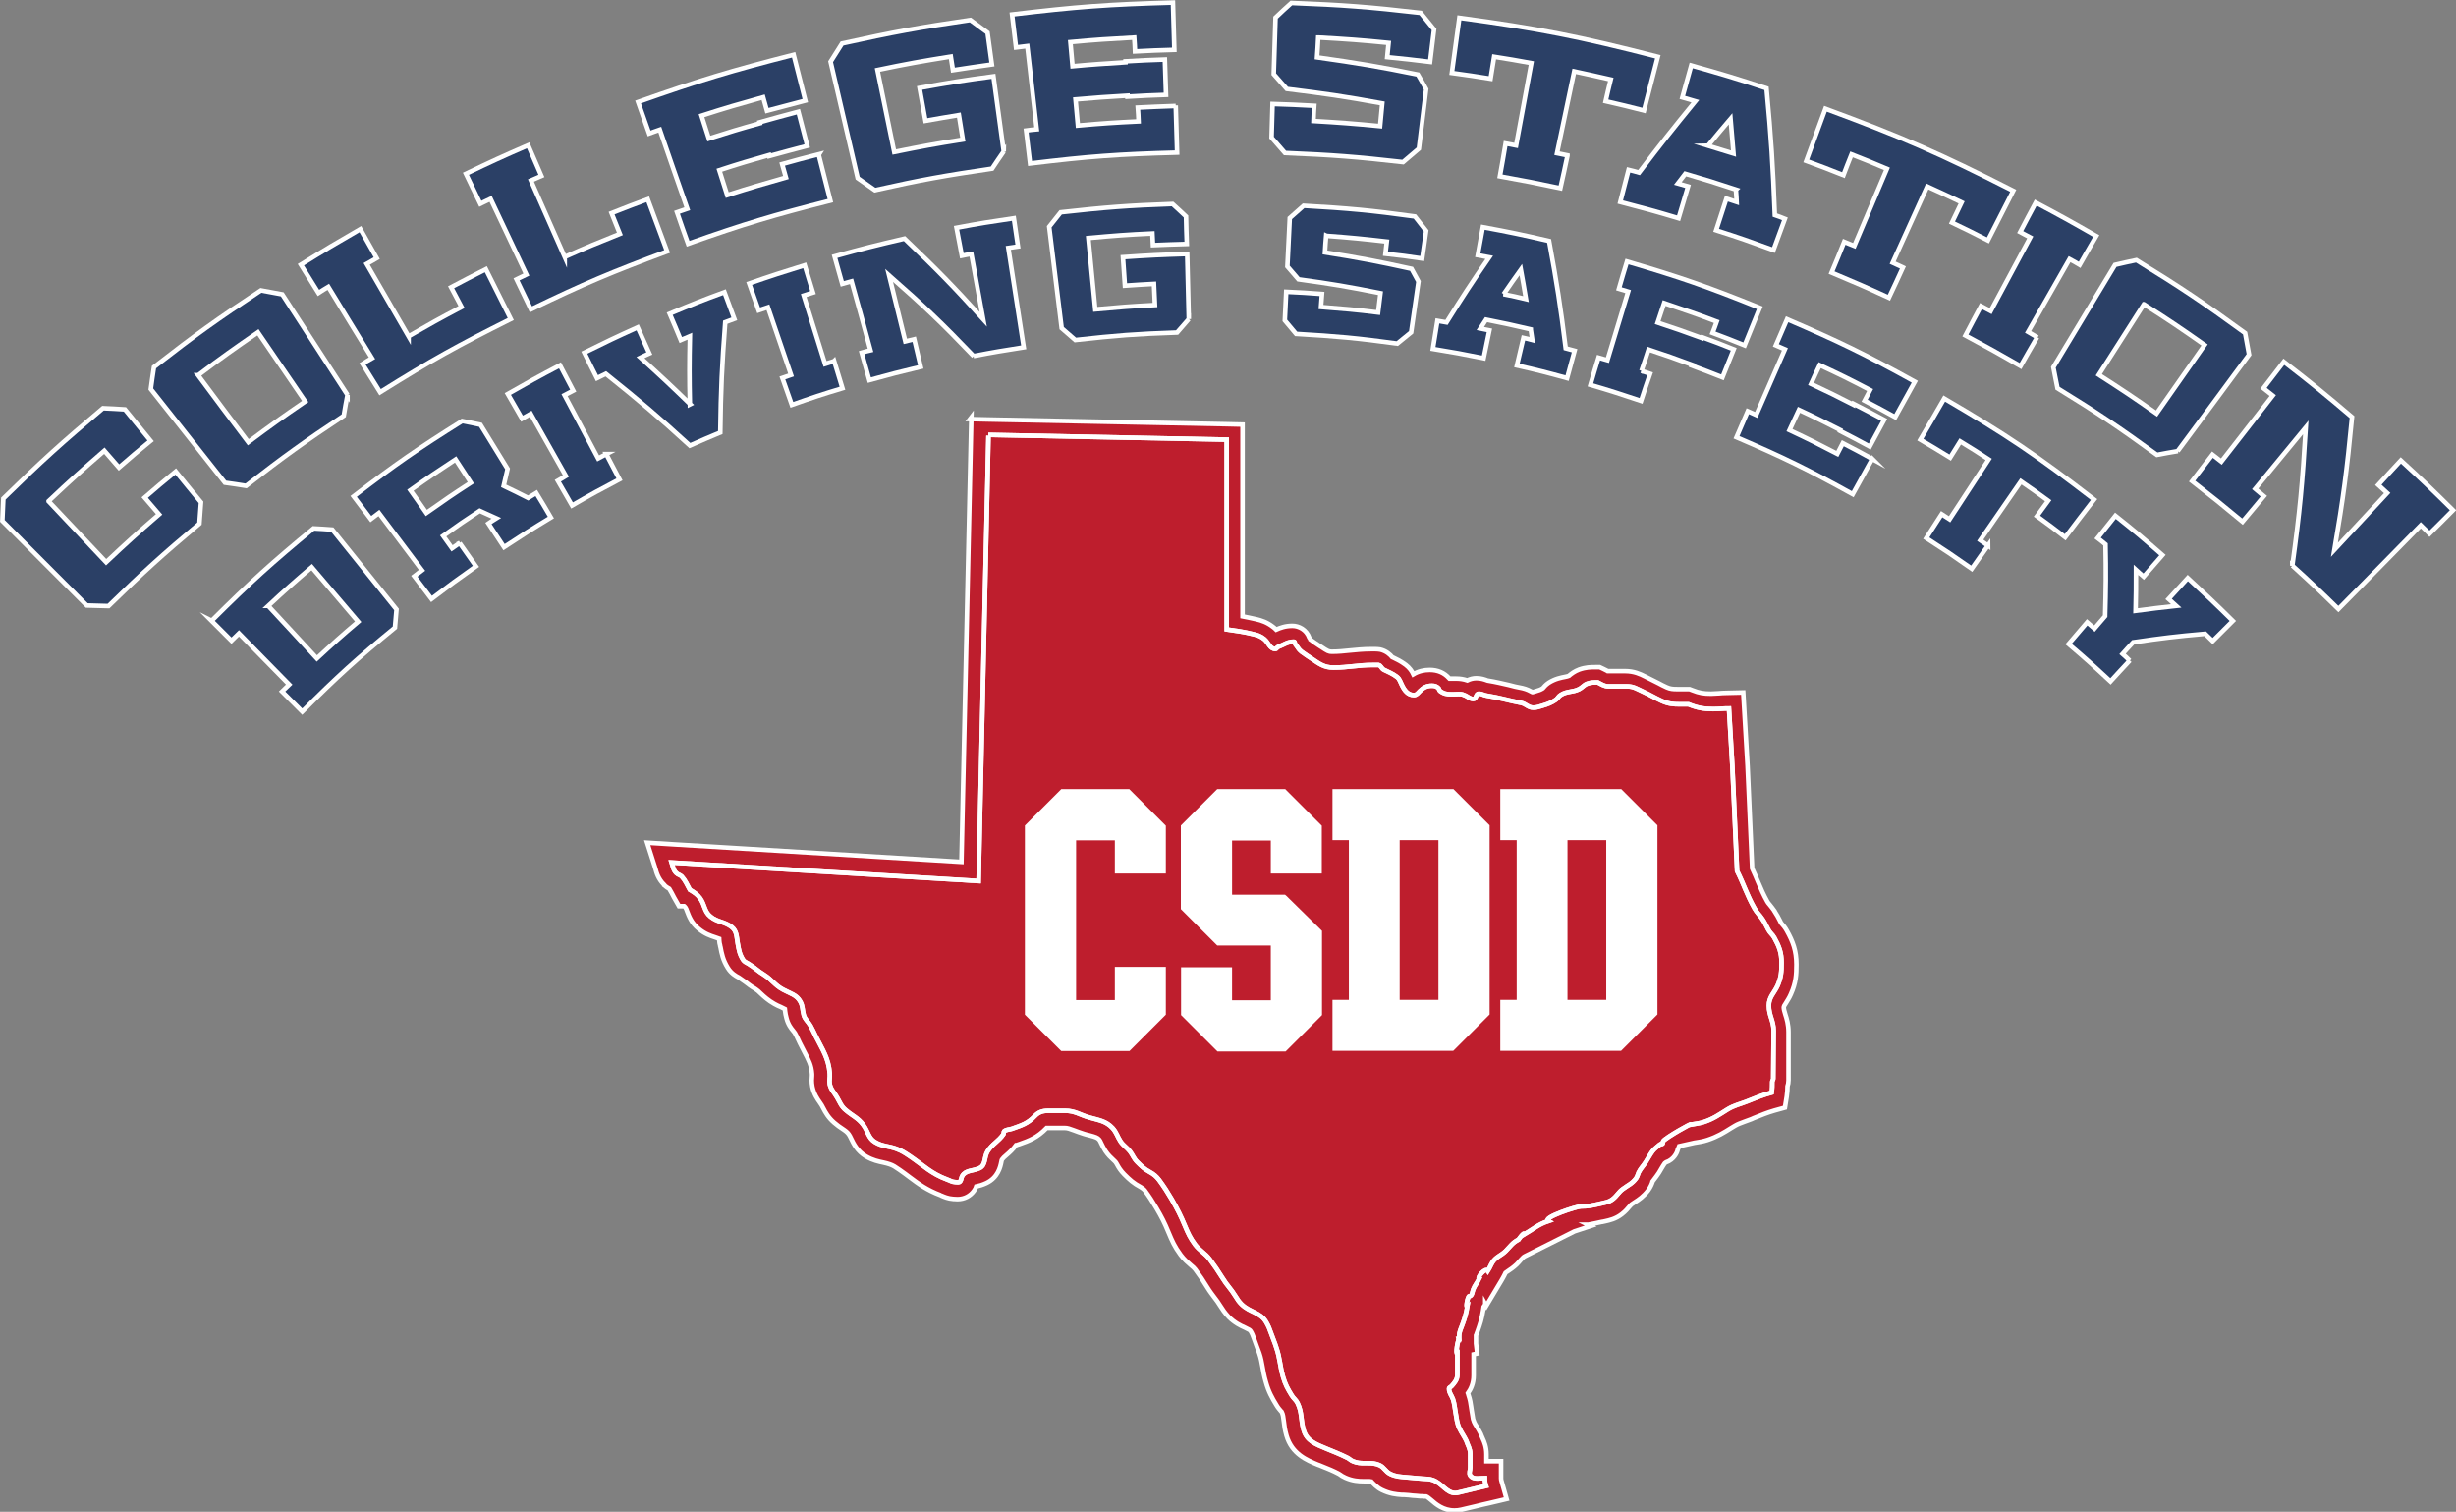 <?xml version="1.0" encoding="UTF-8"?><svg id="Layer_2" xmlns="http://www.w3.org/2000/svg" viewBox="0 0 124.25 76.48"><rect x="0" y="0" width="124.25" height="76.48" fill="#808080" stroke="none"/><defs><style>.cls-1{fill:#2b4066;}.cls-1,.cls-2,.cls-3,.cls-4{stroke:#fff;stroke-miterlimit:10;stroke-width:.23px;}.cls-2{fill:#be1e2d;}.cls-3,.cls-5{fill:#fff;}.cls-4{fill:none;}</style></defs><g id="Layer_2-2"><path class="cls-1" d="M2.46,25.36l2.91,3.08c1.06-1,1.59-1.48,2.68-2.42-.29-.34-.44-.51-.73-.85.62-.54.94-.8,1.57-1.32.51.63.77.94,1.28,1.56-.03.43-.05.65-.08,1.08-1.89,1.59-2.81,2.42-4.6,4.17-.44-.01-.66-.02-1.1-.03-1.71-1.71-2.56-2.57-4.27-4.28.02-.45.03-.68.05-1.13,1.96-1.92,2.97-2.83,5.04-4.57.45.02.67.03,1.11.06.52.63.78.95,1.3,1.59-.65.53-.97.8-1.6,1.35-.29-.34-.44-.51-.74-.85-1.14.99-1.71,1.5-2.82,2.55Z"/><path class="cls-1" d="M17.58,19.97c-.08.42-.12.63-.19,1.06-2.02,1.34-3.01,2.05-4.94,3.55-.43-.07-.64-.1-1.07-.16-1.5-1.9-2.25-2.85-3.75-4.74.06-.44.09-.66.16-1.11,2.12-1.65,3.2-2.42,5.41-3.88.43.08.65.12,1.08.2,1.32,2.04,1.98,3.06,3.3,5.09ZM10.02,18.98c1.01,1.36,1.52,2.04,2.54,3.39,1.14-.85,1.71-1.26,2.88-2.06-.96-1.4-1.43-2.1-2.39-3.5-1.22.84-1.83,1.27-3.02,2.17Z"/><path class="cls-1" d="M20.67,17.01c1.06-.61,1.6-.91,2.68-1.48-.21-.4-.32-.6-.53-1,.7-.37,1.05-.55,1.76-.91.5,1.01.75,1.51,1.26,2.52-2.7,1.35-4.02,2.08-6.61,3.7l-.89-1.43c.19-.12.28-.18.48-.29-.89-1.44-1.33-2.17-2.21-3.61-.2.12-.3.18-.5.31-.36-.57-.53-.86-.89-1.43,1.19-.74,1.8-1.1,3.01-1.8.33.59.5.88.83,1.47-.2.12-.3.17-.51.29.85,1.47,1.27,2.2,2.12,3.67Z"/><path class="cls-1" d="M28.57,13c1.11-.49,1.67-.72,2.79-1.17-.17-.42-.25-.63-.42-1.05.73-.29,1.1-.43,1.83-.7.39,1.05.59,1.58.98,2.64-2.8,1.04-4.18,1.62-6.89,2.93l-.73-1.52c.2-.1.3-.14.5-.24-.72-1.53-1.09-2.3-1.81-3.83-.21.1-.31.15-.52.25-.29-.61-.44-.91-.73-1.52,1.25-.6,1.88-.89,3.15-1.44.27.62.4.93.67,1.55-.21.09-.32.14-.53.23.68,1.55,1.03,2.32,1.71,3.87Z"/><path class="cls-1" d="M41.42,7.83c.24.93.35,1.39.59,2.32-2.91.74-4.35,1.17-7.2,2.18-.23-.64-.34-.95-.56-1.59.21-.07.31-.11.52-.18-.56-1.6-.84-2.4-1.39-4-.22.08-.33.11-.54.19l-.56-1.59c3.11-1.1,4.69-1.58,7.87-2.39.24.93.35,1.39.59,2.32-.78.2-1.16.3-1.94.51l-.19-.68c-1.25.35-1.88.53-3.12.93.15.47.22.7.37,1.16,1.03-.33,1.55-.49,2.6-.78,0-.02,0-.03-.01-.05.77-.22,1.16-.32,1.94-.53.18.69.27,1.04.45,1.73-.76.2-1.14.3-1.9.51,0-.02,0-.03-.01-.05-1.02.29-1.53.44-2.54.77.16.51.24.76.4,1.26,1.18-.38,1.78-.55,2.97-.89-.08-.27-.11-.41-.19-.68.75-.21,1.12-.31,1.87-.5Z"/><path class="cls-1" d="M50.78,7.66c-.24.35-.36.52-.59.87-2.38.35-3.57.56-5.93,1.09-.35-.25-.52-.37-.87-.61-.55-2.36-.82-3.53-1.37-5.89.23-.37.35-.55.58-.92,2.58-.57,3.88-.81,6.49-1.19.35.26.52.38.87.64.09.64.13.96.22,1.61-.79.11-1.19.17-1.97.29-.04-.27-.07-.41-.11-.69-1.49.24-2.23.37-3.71.68.34,1.66.51,2.49.85,4.15,1.38-.28,2.08-.41,3.47-.63-.08-.5-.12-.74-.2-1.24-.68.11-1.01.17-1.69.29-.12-.66-.18-.99-.3-1.66,1.49-.27,2.24-.39,3.74-.59.21,1.52.31,2.29.52,3.81Z"/><path class="cls-1" d="M59.48,5.33c.03.96.04,1.43.07,2.39-2.98.08-4.47.19-7.44.55-.08-.67-.12-1-.2-1.67.21-.03.32-.04.54-.06-.19-1.68-.29-2.52-.48-4.21-.23.03-.34.04-.57.07-.08-.67-.12-1-.2-1.67,3.25-.39,4.88-.51,8.14-.6.03.96.04,1.43.07,2.39-.8.02-1.19.04-1.99.08-.01-.28-.02-.42-.04-.7-1.29.07-1.94.11-3.23.23.04.49.07.73.11,1.22,1.07-.1,1.61-.13,2.68-.2,0-.02,0-.03,0-.05.8-.05,1.19-.06,1.99-.09.02.72.04,1.07.06,1.79-.78.03-1.17.04-1.95.09,0-.02,0-.03,0-.05-1.05.06-1.58.1-2.63.19.05.53.07.79.12,1.32,1.23-.11,1.84-.15,3.07-.21-.01-.28-.02-.42-.04-.7.77-.04,1.15-.05,1.92-.08Z"/><path class="cls-1" d="M66.69,1.9c-.02.4-.03.6-.06,1,2.05.29,3.08.46,5.1.87.17.3.26.44.42.74-.15,1.2-.22,1.81-.37,3.01-.32.27-.48.41-.8.68-2.38-.27-3.58-.36-5.97-.46-.27-.31-.41-.47-.68-.78.02-.68.03-1.02.05-1.7.84.03,1.26.04,2.11.09-.02.31-.03.46-.04.77,1.35.08,2.02.13,3.37.26.04-.46.07-.69.11-1.15-1.92-.35-2.89-.49-4.83-.73-.26-.3-.39-.45-.66-.75.04-1.15.05-1.72.09-2.86.32-.3.47-.45.8-.74,2.62.1,3.93.2,6.54.5.27.34.41.5.68.84-.08.66-.12.98-.2,1.64-.87-.11-1.3-.15-2.17-.24.03-.29.04-.43.07-.72-1.41-.14-2.12-.19-3.54-.27Z"/><path class="cls-1" d="M79.3,7.87c-.14.66-.21.99-.36,1.65-1.22-.26-1.83-.38-3.06-.6.12-.66.18-1,.29-1.66.21.04.32.06.53.1.31-1.67.46-2.5.77-4.17-.75-.14-1.13-.2-1.88-.32-.07.45-.11.67-.18,1.11-.78-.13-1.18-.18-1.96-.29.15-1.11.23-1.67.38-2.79,4.05.55,6.06.95,10.04,1.97-.28,1.09-.42,1.63-.7,2.72-.77-.2-1.16-.29-1.94-.47.1-.44.15-.66.26-1.1-.74-.17-1.11-.25-1.85-.41-.35,1.66-.52,2.49-.87,4.14.21.04.32.07.53.11Z"/><path class="cls-1" d="M87.83,9.59c-1.03-.34-1.54-.5-2.57-.8-.15.2-.23.29-.38.49.21.06.31.09.52.15-.19.65-.29.97-.48,1.61-1.17-.35-1.76-.51-2.95-.82.17-.65.25-.98.42-1.63.21.05.32.08.53.14,1.11-1.46,1.68-2.18,2.85-3.61-.26-.08-.4-.11-.66-.19.18-.65.27-.97.45-1.62,1.53.43,2.3.66,3.81,1.16.24,2.57.32,3.85.42,6.41.21.07.31.11.51.19-.23.63-.35.95-.58,1.58-1.15-.42-1.73-.63-2.9-1,.21-.64.31-.96.52-1.6.21.07.31.1.52.17-.01-.25-.02-.37-.04-.62ZM86.4,7.37c.52.16.78.24,1.3.4-.06-.7-.09-1.06-.15-1.76-.46.54-.69.81-1.14,1.36Z"/><path class="cls-1" d="M96.27,13.53c-.28.61-.42.92-.71,1.53-1.15-.53-1.73-.78-2.9-1.27.26-.62.39-.93.64-1.56.2.08.3.13.51.21.66-1.56.99-2.34,1.65-3.9-.71-.3-1.07-.45-1.79-.73-.17.42-.25.63-.41,1.05-.75-.3-1.12-.44-1.88-.72.39-1.06.58-1.58.97-2.64,3.87,1.43,5.78,2.26,9.5,4.15-.51,1-.77,1.5-1.28,2.51-.72-.37-1.09-.55-1.82-.9l.49-1.02c-.69-.33-1.04-.49-1.74-.81-.7,1.54-1.05,2.32-1.75,3.86.2.09.3.14.5.23Z"/><path class="cls-1" d="M103.06,17.06c-.34.58-.51.88-.84,1.46-1.11-.64-1.67-.95-2.79-1.55.31-.6.47-.89.79-1.49.2.1.29.16.49.26.8-1.49,1.2-2.24,2-3.73-.21-.11-.31-.16-.51-.27.31-.6.47-.89.79-1.49,1.23.65,1.84.99,3.06,1.69-.34.58-.51.88-.84,1.46-.2-.12-.3-.18-.51-.29-.84,1.47-1.26,2.21-2.1,3.68.19.11.29.17.48.28Z"/><path class="cls-1" d="M110.18,22.82c-.43.07-.64.11-1.06.19-1.97-1.43-2.98-2.11-5.03-3.37-.08-.42-.13-.63-.21-1.06,1.25-2.07,1.87-3.11,3.12-5.18.43-.1.65-.15,1.08-.24,2.24,1.38,3.35,2.12,5.5,3.69.08.44.12.65.2,1.09-1.44,1.95-2.16,2.93-3.61,4.88ZM108.46,15.39c-.91,1.43-1.37,2.14-2.28,3.57,1.18.76,1.77,1.15,2.92,1.96.97-1.39,1.46-2.08,2.43-3.47-1.22-.86-1.83-1.27-3.07-2.06Z"/><path class="cls-1" d="M115.97,28.62c.38-2.76.51-4.16.68-7-1.02,1.24-1.53,1.86-2.56,3.11.18.15.26.22.44.37-.43.52-.65.78-1.08,1.29-1.01-.84-1.52-1.25-2.55-2.05.41-.53.62-.8,1.03-1.34.18.14.27.21.45.35,1.04-1.34,1.56-2.01,2.6-3.34-.19-.15-.28-.22-.47-.37.41-.53.62-.8,1.03-1.34,1.4,1.08,2.09,1.64,3.45,2.8-.26,2.72-.44,4.07-.89,6.71,1.07-1.15,1.6-1.72,2.67-2.87-.18-.17-.27-.25-.45-.41.46-.5.68-.75,1.14-1.24,1.07.98,1.6,1.49,2.64,2.52-.48.48-.71.72-1.19,1.19-.17-.17-.26-.26-.44-.43-1.67,1.7-2.5,2.55-4.17,4.24-.92-.9-1.38-1.34-2.33-2.2Z"/><path class="cls-2" d="M49.14,21.11l-.02.87-.48,21.62-14.62-.89-1.28-.08.39,1.22s.02.06.03.1c.05.19.14.52.44.81h0s0,.02,0,.02c.09.08.19.14.26.18.03.05.07.12.12.21.04.07.08.15.12.23l.25.44h.26s.05.04.06.06c.03.04.06.11.09.2.09.23.21.59.59.89.3.25.59.35.81.42.1.03.16.06.22.08,0,.03.01.07.01.1,0,.07.02.15.04.23,0,.03.01.06.02.09.06.32.12.65.37,1.05.17.28.41.41.52.47.01,0,.03.02.04.02.12.08.22.15.33.23.13.1.28.22.49.34.11.07.19.14.3.25.16.15.37.34.67.51.12.07.23.12.33.16.07.03.16.08.2.1,0,.02.01.06.02.12.01.09.03.21.07.35.08.32.24.52.35.65.03.04.06.07.07.09.07.12.11.21.17.34.02.05.05.11.08.17.08.16.15.3.22.43.23.44.37.7.4,1.14,0,.02,0,.04,0,.09-.01.13-.03.31.02.56.08.37.25.61.37.78.04.06.07.1.1.15.03.05.05.1.08.15.11.21.25.47.55.73.15.13.29.23.4.3.18.12.26.18.34.29.04.05.07.12.12.22.12.25.3.63.75.9.34.2.64.26.88.31.12.03.23.05.33.09.17.06.26.12.49.28.19.13.36.26.52.38.44.33.86.64,1.55.9.01,0,.04.02.06.03.12.05.31.14.59.16,0,0,.01,0,.02,0,.04,0,.11.01.19.01.35,0,.65-.16.84-.43h0s0,0,0,0c.05-.07.09-.14.11-.21.14-.03.32-.08.51-.17.59-.28.71-.82.76-1.08,0-.04.02-.09.03-.11.05-.07.11-.13.23-.23.14-.12.32-.28.48-.5.02,0,.05-.02.07-.02.04-.01.08-.03.12-.04.46-.16.89-.32,1.36-.81.01,0,.03,0,.05,0h.86c.15,0,.25.04.47.12.14.05.31.12.51.18.09.03.18.05.26.07.34.09.42.12.51.22.03.04.06.08.11.2.05.1.11.23.2.37.14.21.29.35.4.45.06.05.09.09.12.12.02.03.05.07.08.13.07.13.17.3.36.49.27.27.45.44.84.65.1.06.13.09.19.15.25.34.37.53.59.9.27.46.41.73.62,1.24.18.43.3.71.61,1.13.18.24.36.39.51.52.11.09.18.15.23.22.25.34.38.53.6.89.14.23.27.39.38.54.1.13.19.25.28.4.12.19.23.36.43.57.29.29.59.44.82.54.21.1.26.13.29.18.08.13.11.22.17.38.05.15.1.28.14.39.04.12.08.22.13.35.08.24.12.45.16.68.04.22.08.47.17.77.14.5.31.8.53,1.16.08.14.17.24.23.31.01.01.03.03.04.04.07.14.08.26.11.49.02.19.05.42.13.7.27.95,1.04,1.26,1.6,1.49l.06.02c.06.02.12.05.17.07.3.12.53.21.83.37,0,0,.02.01.03.02.06.05.16.11.29.17.36.16.67.18.93.18.04,0,.07,0,.11,0,.03,0,.06,0,.09,0,.09,0,.14,0,.18.01,0,0,.01.02.02.02.1.1.25.28.51.41.41.2.73.23,1.03.25.03,0,.06,0,.1,0,.17.01.3.02.44.04.11,0,.23.02.37.03.08,0,.15,0,.2.01.04,0,.09,0,.11,0,0,0,0,0,0,0,.06.02.15.1.25.18.24.21.61.53,1.18.53.11,0,.23-.01.35-.04.24-.06.49-.12.72-.17.23-.06.46-.11.68-.16l.89-.21-.25-.88c-.02-.06-.03-.11-.03-.16v-.87h-.74v-.35c0-.37-.11-.63-.19-.8-.02-.05-.04-.1-.06-.14l-.02-.05-.02-.05c-.07-.14-.14-.26-.21-.37-.05-.08-.1-.16-.13-.23h0s0-.01,0-.01c-.04-.09-.06-.15-.08-.33-.01-.07-.02-.15-.04-.24h0s0,0,0,0c-.01-.07-.02-.13-.03-.2-.02-.16-.05-.34-.13-.58,0-.03-.02-.06-.03-.09.15-.21.29-.5.29-.9v-1.07l.18-.04-.06-.51v-.42s.01-.03.02-.04c.02-.05.04-.1.06-.16h0s0,0,0,0c.13-.37.21-.61.28-1.03l.03-.2s.05-.07.08-.12c0,0,0-.01,0-.02l.05.09.76-1.27c.07-.11.11-.2.15-.27.03-.06.05-.1.07-.14,0,0,0,0,0,0,.01-.01.07-.05.12-.08.12-.08.27-.18.44-.34.08-.08.14-.15.2-.22.12-.13.15-.16.21-.19l2.51-1.26.82-.27-.14-.07h.03c.24-.04.44-.09.68-.14h.02s0,0,0,0h0s.09-.02.14-.03c.22-.05.53-.11.85-.36.18-.14.3-.28.38-.38.06-.07.08-.09.1-.11h0s0,0,0,0c.06-.04.12-.08.18-.12.19-.12.43-.28.67-.59.13-.18.19-.34.22-.43,0,0,0-.02,0-.02.02-.03.05-.07.1-.13.06-.08.14-.18.23-.32.05-.08.09-.15.13-.22.06-.1.1-.17.15-.24.01-.01.02-.03.07-.06.21-.07.35-.2.44-.32h0c.09-.12.14-.24.16-.34.03-.05.05-.11.07-.16l.67-.15c.07-.02.14-.03.21-.04.14-.02.32-.05.54-.12.52-.17.85-.38,1.2-.6.06-.04.13-.08.2-.12.15-.09.28-.13.46-.2.11-.04.23-.08.38-.14h0s0,0,0,0l.11-.05c.42-.17.67-.27,1.04-.38l.54-.15.09-.56c.03-.21.04-.37.04-.52.03-.08.05-.19.05-.3,0-.47,0-.85,0-1.21,0-.37,0-.75,0-1.23,0-.38-.09-.68-.16-.89-.05-.17-.08-.26-.08-.38,0-.02.01-.05.11-.2.07-.12.17-.26.25-.45h0s0,0,0,0c.26-.58.28-1,.28-1.5,0-.7-.18-1.16-.48-1.7-.09-.17-.2-.29-.26-.36-.01-.02-.03-.04-.04-.05-.02-.04-.04-.08-.06-.12-.07-.14-.15-.29-.27-.47h0s0-.01,0-.01c-.09-.13-.17-.22-.23-.3-.07-.08-.1-.12-.13-.17h0s0,0,0,0c-.2-.36-.32-.64-.46-.97-.09-.22-.19-.45-.31-.71l-.23-5.14h0s0-.01,0-.01l-.17-2.9-.05-.85-.85.02c-.15,0-.27.01-.38.02-.13,0-.25.02-.4.02-.38,0-.6-.04-.93-.17l-.16-.06h-.17c-.1,0-.18,0-.26,0-.07,0-.13,0-.19,0-.22,0-.35-.01-.53-.09-.16-.07-.29-.14-.42-.21-.15-.08-.31-.16-.52-.26h0s0,0,0,0c-.05-.02-.1-.05-.16-.08-.24-.12-.55-.27-1.01-.27h-.88s-.03-.02-.05-.03c-.04-.02-.09-.05-.16-.08l-.19-.09h-.21c-.24,0-.49,0-.83.12-.24.09-.4.22-.5.3,0,0-.01.01-.02.02-.04.02-.1.03-.19.05-.2.04-.5.09-.83.3h0s0,0,0,0c-.15.1-.24.21-.3.28-.11.07-.2.1-.37.15h0s0,0,0,0c-.05.01-.09.03-.13.04,0,0-.02,0-.03,0-.11-.06-.28-.15-.5-.2h0s0,0,0,0c-.27-.05-.49-.1-.7-.16-.31-.07-.63-.15-1.06-.22,0,0-.02,0-.03-.01-.11-.04-.29-.11-.54-.11-.16,0-.32.04-.46.11-.18-.06-.36-.09-.56-.09-.07,0-.14,0-.2,0-.03,0-.06,0-.09,0-.02,0-.03,0-.05,0l-.02-.02c-.25-.28-.58-.42-.98-.42-.3,0-.58.07-.83.22-.07-.15-.19-.33-.39-.48-.23-.17-.43-.27-.6-.35-.03-.01-.05-.03-.08-.04-.1-.12-.3-.31-.61-.38h0s0,0,0,0c-.08-.01-.16-.02-.25-.02-.06,0-.1,0-.14,0-.02,0-.04,0-.04,0-.44,0-.78.04-1.11.07-.29.03-.57.06-.91.06-.15,0-.21-.03-.54-.25l-.05-.03h0s0,0,0,0l-.09-.06c-.15-.1-.26-.17-.39-.27,0-.01-.02-.03-.03-.05,0-.01-.02-.02-.03-.04-.15-.42-.53-.61-.86-.61-.36,0-.62.1-.82.19-.05-.05-.1-.1-.16-.14h0s0,0,0,0c-.3-.23-.56-.32-.87-.39-.26-.06-.47-.1-.67-.14v-9.7l-.86-.02-12.06-.24-.87-.02h0Z"/><path class="cls-4" d="M50,22l12.06.24v9.6c.53.08.83.11,1.35.24.22.05.36.1.54.24.23.18.28.51.57.51.07,0,.08-.08.13-.1.3-.11.48-.27.81-.27.06,0,.03.09.07.13.11.13.16.26.3.37.19.14.34.24.54.37.37.25.62.44,1.08.44.79,0,1.23-.13,2.02-.13.07,0,.12,0,.18,0,.03,0,.06,0,.09,0,.13.03.15.18.27.24.25.13.44.19.67.37.13.1.16.25.24.4.13.27.3.51.61.51.14,0,.2-.1.3-.2.18-.18.35-.27.61-.27.14,0,.24.03.34.13.03.04.03.1.07.13.18.14.35.17.56.17.04,0,.08,0,.12,0,.1,0,.18-.01.26-.01.09,0,.18,0,.28.05.18.06.28.2.47.2.15,0,.12-.27.27-.27.16,0,.25.08.4.1.69.11,1.07.24,1.75.37.24.05.35.24.61.24.19,0,.29-.05.47-.1.27-.08.45-.15.67-.3.1-.07.13-.17.24-.24.32-.21.6-.13.94-.3.16-.08.24-.21.4-.27.19-.07.33-.07.54-.07.2.1.32.2.55.2h.93c.34,0,.51.13.82.27.37.17.57.3.94.47.33.15.59.17.89.17.14,0,.29,0,.46,0,.44.18.77.24,1.25.24.31,0,.49-.03.8-.03l.17,2.9.24,5.32c.36.72.48,1.18.88,1.89.13.23.26.33.4.54.13.19.19.34.3.54.09.17.21.24.3.4.25.45.37.76.37,1.28,0,.45-.02.73-.2,1.15-.18.39-.44.58-.44,1.01,0,.51.24.77.24,1.27,0,.95-.02,1.49-.02,2.44,0,.05-.05.08-.05.13,0,.21,0,.35-.03.56-.46.13-.76.25-1.25.45-.38.15-.63.19-.98.4-.45.28-.72.48-1.21.64-.25.08-.41.08-.67.13.15-.13-1.26.66-1.38.84-.03.04,0,.1-.03.13-.03.03-.1,0-.13.03-.14.13-.25.19-.37.34-.14.19-.21.34-.34.54-.13.21-.26.32-.37.54-.05.11-.06.2-.13.3-.2.27-.4.34-.67.54-.22.16-.29.34-.51.51-.22.17-.4.17-.67.24-.36.08-.57.13-.94.13-.21,0-1.96.57-1.65.74-.51.17-.75.4-1.21.67,0-.16-.3.27-.3.27-.3.15-.41.34-.64.57-.24.24-.49.29-.67.57-.1.16-.13.27-.24.44-.12-.2-.57.37-.44.4-.1.21-.22.33-.3.54-.05.13-.05.34-.2.34-.08,0-.19.61-.1.54-.06.35-.12.55-.24.88-.08.23-.17.37-.17.61,0,.06,0,.1,0,.15-.08.02-.19.79-.09.72v1.07c0,.25-.13.4-.29.58-.04.05-.13.06-.13.13,0,.23.13.33.2.54.08.25.08.41.13.67.06.31.06.52.2.81.1.21.24.4.34.61.08.25.2.4.2.67v.69c0,.15-.08.28,0,.4.1.13.22.15.37.15.12,0,.24-.02.37-.02,0,.15.02.28.06.4-.47.11-.94.23-1.41.34-.05.01-.1.02-.15.02-.44,0-.66-.49-1.13-.66-.19-.07-.33-.05-.54-.07-.31-.03-.5-.04-.81-.07-.32-.03-.52-.03-.81-.17-.24-.12-.3-.33-.54-.44-.2-.09-.39-.1-.57-.1-.07,0-.13,0-.2,0-.18,0-.37-.01-.58-.1-.1-.04-.17-.12-.27-.17-.4-.2-.67-.3-1.08-.47-.53-.22-.99-.39-1.14-.94-.15-.51-.07-.87-.3-1.35-.08-.17-.21-.25-.3-.4-.21-.34-.33-.56-.44-.94-.16-.56-.15-.93-.34-1.48-.09-.29-.17-.45-.27-.74-.07-.21-.13-.35-.24-.54-.29-.51-.82-.49-1.25-.91-.13-.13-.21-.25-.3-.4-.23-.38-.44-.56-.67-.94-.24-.38-.38-.59-.64-.94-.24-.32-.5-.42-.74-.74-.25-.34-.35-.56-.51-.94-.22-.53-.38-.84-.67-1.35-.23-.39-.37-.61-.64-.98-.14-.18-.27-.29-.47-.4-.29-.16-.4-.27-.64-.51-.18-.18-.22-.35-.37-.54-.16-.2-.33-.29-.47-.5-.16-.24-.2-.45-.4-.67-.34-.37-.7-.4-1.18-.54-.47-.13-.72-.34-1.22-.34h-.86c-.29,0-.49.07-.68.27-.36.38-.65.46-1.15.64-.15.05-.28.03-.4.13-.03.03-.01.1-.03.14-.26.38-.57.49-.81.88-.18.3-.08.69-.4.84-.34.16-.7.09-.88.4-.05.09-.04.18-.1.27-.03.04-.07.05-.11.05s-.1-.01-.15-.01c-.17-.01-.25-.08-.4-.13-.81-.3-1.17-.69-1.89-1.18-.24-.16-.4-.27-.67-.37-.4-.15-.71-.12-1.08-.34-.35-.2-.36-.55-.61-.88-.26-.35-.54-.45-.88-.74-.23-.19-.29-.38-.44-.64-.14-.25-.31-.39-.37-.67-.04-.2.02-.33,0-.54-.06-.78-.36-1.19-.71-1.89-.1-.21-.16-.34-.27-.54-.12-.21-.28-.31-.34-.54-.07-.25-.04-.44-.17-.67-.19-.35-.52-.41-.88-.61-.41-.22-.56-.5-.94-.74-.33-.2-.48-.37-.81-.57-.11-.07-.2-.09-.27-.2-.18-.29-.21-.5-.27-.84-.06-.33-.04-.6-.3-.81-.37-.29-.72-.24-1.08-.54-.31-.25-.28-.58-.51-.91-.14-.2-.31-.31-.53-.44h0c-.14-.25-.22-.46-.41-.67-.08-.08-.19-.09-.27-.17-.16-.15-.17-.33-.24-.54l15.53.94.5-22.53"/><path class="cls-4" d="M50,22l12.06.24v9.6c.53.08.83.11,1.35.24.22.05.36.1.54.24.23.18.28.51.57.51.07,0,.08-.08.13-.1.3-.11.48-.27.81-.27.06,0,.03.09.07.13.11.13.16.26.3.37.19.14.34.24.54.37.37.25.62.44,1.08.44.79,0,1.23-.13,2.02-.13.07,0,.12,0,.18,0,.03,0,.06,0,.09,0,.13.03.15.18.27.24.25.13.44.19.67.37.13.1.16.25.24.4.13.27.3.51.61.51.14,0,.2-.1.3-.2.18-.18.35-.27.61-.27.14,0,.24.03.34.13.03.04.03.1.07.13.18.14.35.17.56.17.04,0,.08,0,.12,0,.1,0,.18-.01.26-.01.09,0,.18,0,.28.05.18.06.28.2.47.2.15,0,.12-.27.27-.27.16,0,.25.08.4.1.69.11,1.07.24,1.75.37.24.05.35.24.61.24.19,0,.29-.05.47-.1.27-.08.45-.15.67-.3.1-.07.13-.17.24-.24.32-.21.6-.13.94-.3.16-.08.24-.21.4-.27.19-.07.33-.07.54-.07.2.1.32.2.55.2h.93c.34,0,.51.13.82.27.37.17.57.3.94.47.33.15.59.17.89.17.14,0,.29,0,.46,0,.44.18.77.24,1.25.24.31,0,.49-.03.8-.03l.17,2.9.24,5.32c.36.72.48,1.18.88,1.89.13.23.26.33.4.54.13.19.19.34.3.54.09.17.21.24.3.4.25.45.37.76.37,1.28,0,.45-.02.73-.2,1.15-.18.39-.44.58-.44,1.01,0,.51.24.77.24,1.27,0,.95-.02,1.49-.02,2.44,0,.05-.05.08-.05.13,0,.21,0,.35-.03.56-.46.13-.76.25-1.25.45-.38.15-.63.19-.98.4-.45.28-.72.48-1.21.64-.25.08-.41.08-.67.13.15-.13-1.26.66-1.38.84-.03.04,0,.1-.03.13-.03.03-.1,0-.13.03-.14.13-.25.19-.37.34-.14.19-.21.34-.34.54-.13.21-.26.32-.37.54-.05.11-.06.2-.13.3-.2.27-.4.34-.67.54-.22.16-.29.34-.51.51-.22.17-.4.17-.67.24-.36.08-.57.13-.94.13-.21,0-1.96.57-1.65.74-.51.17-.75.4-1.21.67,0-.16-.3.27-.3.27-.3.15-.41.34-.64.57-.24.24-.49.29-.67.57-.1.16-.13.27-.24.44-.12-.2-.57.37-.44.4-.1.21-.22.33-.3.54-.05.13-.05.34-.2.34-.08,0-.19.61-.1.54-.06.35-.12.55-.24.88-.08.23-.17.37-.17.61,0,.06,0,.1,0,.15-.08.02-.19.79-.09.72v1.07c0,.25-.13.4-.29.58-.04.05-.13.06-.13.13,0,.23.13.33.2.54.08.25.08.41.13.67.06.31.06.52.2.81.1.21.24.4.34.61.08.25.2.4.2.67v.69c0,.15-.08.28,0,.4.1.13.22.15.37.15.12,0,.24-.02.37-.02,0,.15.02.28.06.4-.47.11-.94.23-1.41.34-.05.01-.1.02-.15.02-.44,0-.66-.49-1.13-.66-.19-.07-.33-.05-.54-.07-.31-.03-.5-.04-.81-.07-.32-.03-.52-.03-.81-.17-.24-.12-.3-.33-.54-.44-.2-.09-.39-.1-.57-.1-.07,0-.13,0-.2,0-.18,0-.37-.01-.58-.1-.1-.04-.17-.12-.27-.17-.4-.2-.67-.3-1.08-.47-.53-.22-.99-.39-1.14-.94-.15-.51-.07-.87-.3-1.35-.08-.17-.21-.25-.3-.4-.21-.34-.33-.56-.44-.94-.16-.56-.15-.93-.34-1.48-.09-.29-.17-.45-.27-.74-.07-.21-.13-.35-.24-.54-.29-.51-.82-.49-1.25-.91-.13-.13-.21-.25-.3-.4-.23-.38-.44-.56-.67-.94-.24-.38-.38-.59-.64-.94-.24-.32-.5-.42-.74-.74-.25-.34-.35-.56-.51-.94-.22-.53-.38-.84-.67-1.35-.23-.39-.37-.61-.64-.98-.14-.18-.27-.29-.47-.4-.29-.16-.4-.27-.64-.51-.18-.18-.22-.35-.37-.54-.16-.2-.33-.29-.47-.5-.16-.24-.2-.45-.4-.67-.34-.37-.7-.4-1.18-.54-.47-.13-.72-.34-1.22-.34h-.86c-.29,0-.49.07-.68.27-.36.38-.65.46-1.15.64-.15.05-.28.03-.4.13-.03.03-.01.1-.03.14-.26.38-.57.49-.81.88-.18.3-.08.69-.4.84-.34.16-.7.09-.88.4-.05.09-.04.18-.1.27-.03.04-.07.05-.11.05s-.1-.01-.15-.01c-.17-.01-.25-.08-.4-.13-.81-.3-1.17-.69-1.89-1.18-.24-.16-.4-.27-.67-.37-.4-.15-.71-.12-1.08-.34-.35-.2-.36-.55-.61-.88-.26-.35-.54-.45-.88-.74-.23-.19-.29-.38-.44-.64-.14-.25-.31-.39-.37-.67-.04-.2.02-.33,0-.54-.06-.78-.36-1.19-.71-1.89-.1-.21-.16-.34-.27-.54-.12-.21-.28-.31-.34-.54-.07-.25-.04-.44-.17-.67-.19-.35-.52-.41-.88-.61-.41-.22-.56-.5-.94-.74-.33-.2-.48-.37-.81-.57-.11-.07-.2-.09-.27-.2-.18-.29-.21-.5-.27-.84-.06-.33-.04-.6-.3-.81-.37-.29-.72-.24-1.08-.54-.31-.25-.28-.58-.51-.91-.14-.2-.31-.31-.53-.44h0c-.14-.25-.22-.46-.41-.67-.08-.08-.19-.09-.27-.17-.16-.15-.17-.33-.24-.54l15.53.94.5-22.53"/><polygon class="cls-5" points="53.78 53.05 52 51.31 51.96 41.85 53.7 40.06 57.04 40.03 58.82 41.77 58.86 44.06 56.5 44.06 56.5 42.38 54.31 42.38 54.31 50.69 56.5 50.69 56.5 49.02 58.86 49.02 58.86 51.23 57.09 53.05 53.78 53.05"/><path class="cls-5" d="M57.04,40.14l1.7,1.7v2.1h-2.13v-1.68h-2.42v8.54h2.42v-1.68h2.13v2.1l-1.7,1.7h-3.27l-1.7-1.7v-9.39l1.7-1.7h3.27M57.14,39.92h-3.45l-.07.07-1.7,1.7-.07.07v9.57l.07.07,1.7,1.7.07.07h3.45l.07-.07,1.7-1.7.07-.07v-2.42h-2.58v1.68h-1.96v-8.08h1.96v1.68h2.58v-2.42l-.07-.07-1.7-1.7-.07-.07h0Z"/><polygon class="cls-5" points="61.67 53.05 59.89 51.31 59.85 49.02 62.21 49.02 62.21 50.69 64.39 50.69 64.39 47.7 61.67 47.7 59.89 45.97 59.85 41.85 61.59 40.06 64.93 40.03 66.71 41.77 66.75 44.05 64.39 44.05 64.39 42.38 62.21 42.38 62.21 45.35 64.9 45.35 66.71 47.08 66.75 51.23 64.98 53.05 61.67 53.05"/><path class="cls-5" d="M64.93,40.14l1.7,1.7v2.1h-2.13v-1.67h-2.42v3.19h2.81l1.73,1.7v4.07l-1.7,1.7h-3.27l-1.7-1.7v-2.1h2.13v1.67h2.42v-3.22h-2.84l-1.7-1.7v-4.04l1.7-1.7h3.27M65.03,39.92h-3.45l-.07.07-1.7,1.7-.07.07v4.23l.07.07,1.7,1.7.07.07h2.71v2.77h-1.96v-1.67h-2.58v2.42l.07.07,1.7,1.7.07.07h3.45l.07-.07,1.7-1.7.07-.07v-4.26l-.07-.07-1.73-1.7-.07-.06h-2.68v-2.74h1.96v1.67h2.58v-2.42l-.07-.07-1.7-1.7-.07-.07h0Z"/><path class="cls-5" d="M67.52,53.05v-2.35h.83v-8.31h-.83v-2.35h5.91l1.78,1.73.03,9.47-1.77,1.81h-5.96ZM72.88,50.69v-8.31h-2.19v8.31h2.19Z"/><path class="cls-5" d="M73.42,40.14l1.7,1.7v9.39l-1.7,1.7h-5.79v-2.13h.83v-8.54h-.83v-2.13h5.79M70.58,50.81h2.42v-8.54h-2.42v8.54M73.52,39.92h-6.11v2.58h.83v8.08h-.83v2.58h6.11l.07-.07,1.7-1.7.07-.07v-9.57l-.07-.07-1.7-1.7-.07-.07h0ZM70.81,42.5h1.96v8.08h-1.96v-8.08h0Z"/><path class="cls-5" d="M76.01,53.05v-2.35h.83v-8.31h-.83v-2.35h5.91l1.78,1.73.03,9.47-1.77,1.81h-5.96ZM81.38,50.69v-8.31h-2.19v8.31h2.19Z"/><path class="cls-5" d="M81.91,40.14l1.7,1.7v9.39l-1.7,1.7h-5.79v-2.13h.83v-8.54h-.83v-2.13h5.79M79.07,50.81h2.42v-8.54h-2.42v8.54M82.01,39.92h-6.11v2.58h.83v8.08h-.83v2.58h6.11l.07-.07,1.7-1.7.07-.07v-9.57l-.07-.07-1.7-1.7-.07-.07h0ZM79.3,42.5h1.96v8.08h-1.96v-8.08h0Z"/><path class="cls-2" d="M73.81,67.72v.18c0-.07-.02-.12-.03-.18,0,0,.02,0,.03,0"/><path class="cls-3" d="M58.74,51.23l-1.7,1.7h-3.27l-1.7-1.7v-9.39l1.7-1.7h3.27l1.7,1.7v2.1h-2.13v-1.68h-2.42v8.54h2.42v-1.68h2.13v2.1Z"/><path class="cls-3" d="M66.63,51.23l-1.7,1.7h-3.27l-1.7-1.7v-2.1h2.13v1.67h2.42v-3.22h-2.84l-1.7-1.7v-4.04l1.7-1.7h3.27l1.7,1.7v2.1h-2.13v-1.67h-2.42v3.19h2.81l1.73,1.7v4.07Z"/><path class="cls-3" d="M75.12,51.23l-1.7,1.7h-5.79v-2.13h.83v-8.54h-.83v-2.13h5.79l1.7,1.7v9.39ZM73,50.81v-8.54h-2.42v8.54h2.42Z"/><path class="cls-3" d="M83.62,51.23l-1.7,1.7h-5.79v-2.13h.83v-8.54h-.83v-2.13h5.79l1.7,1.7v9.39ZM81.49,50.81v-8.54h-2.42v8.54h2.42Z"/><path class="cls-3" d="M58.74,51.23l-1.7,1.7h-3.27l-1.7-1.7v-9.39l1.7-1.7h3.27l1.7,1.7v2.1h-2.13v-1.68h-2.42v8.54h2.42v-1.68h2.13v2.1Z"/><path class="cls-3" d="M66.63,51.23l-1.7,1.7h-3.27l-1.7-1.7v-2.1h2.13v1.67h2.42v-3.22h-2.84l-1.7-1.7v-4.04l1.7-1.7h3.27l1.7,1.7v2.1h-2.13v-1.67h-2.42v3.19h2.81l1.73,1.7v4.07Z"/><path class="cls-3" d="M75.12,51.23l-1.7,1.7h-5.79v-2.13h.83v-8.54h-.83v-2.13h5.79l1.7,1.7v9.39ZM73,50.81v-8.54h-2.42v8.54h2.42Z"/><path class="cls-3" d="M83.62,51.23l-1.7,1.7h-5.79v-2.13h.83v-8.54h-.83v-2.13h5.79l1.7,1.7v9.39ZM81.49,50.81v-8.54h-2.42v8.54h2.42Z"/><path class="cls-1" d="M10.71,31.4c1.99-1.98,3.03-2.92,5.15-4.67.38.02.57.03.95.06,1.3,1.62,1.95,2.43,3.25,4.04-.03.37-.05.55-.08.92-1.94,1.59-2.88,2.44-4.69,4.25-.41-.41-.61-.61-1.02-1.02.14-.14.21-.21.36-.35-1.01-1.03-1.52-1.55-2.54-2.59-.15.15-.23.22-.38.37-.41-.41-.61-.61-1.02-1.02ZM13.57,30.65c.98,1.06,1.48,1.59,2.46,2.66.82-.76,1.24-1.14,2.09-1.86-.94-1.1-1.41-1.65-2.35-2.76-.89.76-1.33,1.15-2.2,1.96Z"/><path class="cls-1" d="M23.25,27.47c.33.47.5.71.83,1.18-.91.64-1.36.97-2.25,1.65-.35-.46-.52-.69-.87-1.15.16-.12.23-.18.39-.3-.87-1.16-1.31-1.74-2.18-2.9-.16.12-.25.19-.41.31-.35-.46-.52-.69-.87-1.15,2.14-1.64,3.24-2.4,5.49-3.81.37.07.56.11.93.19.55.89.82,1.34,1.37,2.23-.08.35-.12.52-.2.86.5.24.75.36,1.24.61.16-.1.25-.15.41-.25.3.49.45.74.74,1.24-.96.58-1.43.88-2.37,1.5-.32-.48-.48-.72-.79-1.2.16-.11.24-.16.4-.26-.33-.15-.5-.23-.84-.38-.75.49-1.12.75-1.85,1.27.18.25.27.38.45.63.16-.11.24-.17.4-.28ZM20.76,24.8c.33.46.49.69.81,1.15.89-.63,1.34-.94,2.25-1.53-.31-.47-.46-.71-.77-1.18-.93.61-1.39.92-2.29,1.56Z"/><path class="cls-1" d="M30.67,22.97c.27.51.4.77.67,1.28-.97.51-1.45.77-2.4,1.32-.29-.5-.43-.75-.72-1.25.17-.1.25-.14.41-.24-.71-1.26-1.07-1.89-1.78-3.15-.18.1-.26.15-.44.25-.29-.5-.43-.75-.72-1.25,1.05-.6,1.57-.89,2.64-1.45l.67,1.28c-.18.09-.27.14-.44.23.68,1.28,1.02,1.92,1.7,3.2.17-.09.25-.13.42-.22Z"/><path class="cls-1" d="M34.9,20.46c-.03-1.37-.03-2.06,0-3.45-.18.08-.28.11-.46.19-.22-.53-.33-.8-.56-1.33,1.1-.46,1.65-.68,2.77-1.09.2.54.3.81.5,1.35-.19.07-.28.1-.46.17-.17,2.24-.22,3.36-.25,5.58-.62.26-.93.39-1.54.66-1.64-1.5-2.49-2.22-4.25-3.63-.18.09-.27.13-.45.22-.26-.52-.39-.77-.64-1.29,1.07-.53,1.61-.79,2.7-1.28.24.53.35.79.59,1.32-.18.08-.27.12-.45.21,1.03.93,1.53,1.4,2.52,2.36Z"/><path class="cls-1" d="M42.2,18.26c.17.55.25.83.42,1.38-1.03.31-1.54.48-2.56.84-.19-.54-.29-.82-.48-1.36.18-.06.27-.09.44-.15-.47-1.37-.7-2.06-1.17-3.43-.19.06-.28.1-.47.16-.19-.54-.29-.82-.48-1.36,1.12-.39,1.68-.57,2.81-.92.17.55.25.83.42,1.38-.19.06-.28.09-.47.15.43,1.38.65,2.07,1.08,3.46.18-.06.27-.08.45-.14Z"/><path class="cls-1" d="M49.26,18.02c-1.62-1.69-2.48-2.51-4.28-4.09.33,1.34.49,2.01.82,3.34.18-.04.27-.07.45-.11.13.56.2.84.33,1.4-1.04.25-1.56.38-2.6.67-.16-.56-.23-.83-.39-1.39.18-.05.27-.08.45-.12-.38-1.4-.57-2.1-.96-3.49-.19.05-.29.08-.47.13-.16-.56-.23-.83-.39-1.39,1.41-.39,2.12-.57,3.54-.9,1.67,1.59,2.47,2.41,3.98,4.08-.24-1.32-.36-1.98-.6-3.3-.19.03-.29.05-.48.09-.11-.57-.16-.85-.27-1.42,1.16-.22,1.74-.31,2.9-.48.08.57.13.86.21,1.43-.19.03-.29.04-.49.07.31,2.01.47,3.02.78,5.03-1.02.16-1.52.24-2.54.44Z"/><path class="cls-1" d="M60.14,16.14c-.24.27-.36.41-.59.68-2.06.07-3.1.15-5.15.38-.27-.24-.41-.36-.69-.6-.25-2.05-.38-3.08-.63-5.13.23-.29.35-.44.58-.73,2.26-.25,3.39-.34,5.66-.42.28.25.41.38.68.63.01.55.02.83.04,1.39-.69.02-1.03.03-1.71.06-.01-.24-.02-.36-.03-.59-1.3.06-1.94.11-3.24.23.14,1.44.21,2.16.35,3.61,1.21-.11,1.81-.16,3.02-.22-.02-.43-.03-.64-.05-1.07-.59.03-.88.05-1.47.09-.04-.58-.06-.86-.1-1.44,1.3-.09,1.95-.12,3.25-.16.03,1.32.05,1.97.08,3.29Z"/><path class="cls-1" d="M67.09,11.92c-.03.34-.04.51-.06.85,1.77.28,2.64.45,4.38.83.14.26.21.38.35.64-.15,1.03-.22,1.54-.37,2.57-.28.23-.42.34-.7.57-2.04-.28-3.07-.37-5.12-.49-.23-.27-.34-.41-.57-.68.03-.58.04-.87.07-1.45.73.03,1.09.06,1.81.11-.02.26-.03.39-.05.66,1.16.09,1.74.14,2.89.28.05-.39.07-.59.12-.98-1.65-.33-2.48-.47-4.15-.7-.22-.26-.33-.39-.56-.65.05-.98.07-1.47.12-2.45.28-.25.42-.37.7-.62,2.26.13,3.39.23,5.63.54.23.29.34.44.57.73-.08.56-.12.84-.2,1.4-.74-.11-1.12-.16-1.86-.24.03-.25.04-.37.07-.62-1.22-.14-1.83-.2-3.05-.29Z"/><path class="cls-1" d="M77.44,16.66c-.9-.21-1.35-.31-2.26-.49-.12.18-.17.27-.29.45.18.04.27.05.46.09-.12.56-.17.85-.29,1.41-1.03-.21-1.54-.3-2.57-.47.09-.57.14-.85.23-1.42.18.03.28.05.46.08.83-1.33,1.26-1.99,2.16-3.29-.23-.04-.35-.07-.58-.11.1-.57.16-.85.26-1.42,1.35.25,2.02.39,3.35.7.4,2.17.57,3.26.84,5.43.18.05.27.07.45.12-.15.56-.23.83-.38,1.39-1.01-.28-1.52-.41-2.54-.64.13-.56.2-.84.33-1.4.18.04.27.06.45.11-.03-.21-.05-.32-.08-.53ZM76.06,14.88c.46.09.68.14,1.14.25-.1-.6-.15-.89-.26-1.49-.35.49-.53.74-.87,1.24Z"/><path class="cls-1" d="M83.04,18.76c.17.06.26.09.44.15-.19.55-.28.82-.46,1.37-1.02-.34-1.53-.51-2.56-.81.16-.55.24-.83.41-1.38.18.05.27.08.45.13.42-1.39.63-2.08,1.05-3.47-.19-.06-.28-.08-.47-.14.16-.55.24-.83.41-1.38,2.72.8,4.07,1.27,6.72,2.34-.31.76-.46,1.14-.77,1.9-.65-.26-.97-.39-1.62-.63.09-.23.13-.34.21-.57-1.06-.4-1.59-.58-2.66-.94-.13.4-.2.6-.33.99.89.29,1.33.45,2.21.77,0-.02,0-.03.02-.04.65.24.98.36,1.62.62-.23.57-.34.85-.57,1.42-.63-.25-.95-.37-1.59-.61,0-.02,0-.03.02-.04-.86-.32-1.3-.47-2.17-.76-.14.43-.21.65-.36,1.08Z"/><path class="cls-1" d="M94.72,23.21c-.4.72-.59,1.07-.99,1.79-2.3-1.27-3.48-1.85-5.88-2.88.23-.53.34-.79.57-1.32.17.07.26.11.43.19.58-1.33.87-1.99,1.45-3.32-.18-.08-.27-.12-.46-.2.23-.53.34-.79.57-1.32,2.63,1.13,3.93,1.76,6.46,3.16-.4.72-.59,1.07-.99,1.79-.62-.34-.93-.51-1.55-.83.11-.21.17-.32.28-.54-1.01-.53-1.52-.78-2.55-1.26-.18.38-.27.57-.44.95.86.4,1.28.61,2.12,1.04,0-.02.01-.02.02-.04.63.32.94.49,1.56.82-.29.54-.44.81-.73,1.35-.61-.33-.91-.49-1.52-.8,0-.02.01-.02.02-.04-.83-.42-1.24-.63-2.08-1.02-.19.41-.29.62-.48,1.03.98.46,1.46.7,2.42,1.2.11-.21.17-.32.28-.54.6.31.9.47,1.5.8Z"/><path class="cls-1" d="M100.58,27.59c-.33.47-.5.71-.83,1.18-.91-.64-1.37-.95-2.3-1.55.31-.49.47-.73.78-1.21.16.1.24.16.4.26.79-1.21,1.19-1.82,1.98-3.03-.57-.37-.86-.56-1.44-.91-.2.33-.3.49-.51.82-.6-.37-.9-.55-1.51-.91.49-.83.73-1.25,1.21-2.08,3.13,1.83,4.65,2.85,7.58,5.11-.59.76-.88,1.14-1.46,1.91-.57-.44-.85-.65-1.43-1.07.23-.31.34-.47.57-.78-.55-.4-.82-.6-1.38-.98-.82,1.19-1.24,1.79-2.06,2.98.16.11.24.17.4.28Z"/><path class="cls-1" d="M107.75,33.41c-.39.42-.59.63-.98,1.06-.84-.78-1.26-1.16-2.12-1.89.37-.44.56-.66.94-1.1.15.13.22.19.37.32.22-.25.33-.38.54-.63.04-1.44.05-2.17.02-3.63-.16-.13-.24-.2-.4-.32.36-.45.54-.68.9-1.13.97.77,1.44,1.17,2.38,1.99l-.95,1.09c-.16-.14-.24-.2-.39-.34,0,.83,0,1.25-.02,2.07.82-.11,1.23-.16,2.06-.25-.15-.14-.23-.21-.39-.35.39-.43.58-.64.97-1.06.92.85,1.38,1.28,2.28,2.17-.41.41-.61.61-1.02,1.02-.15-.15-.22-.22-.38-.37-1.48.13-2.2.22-3.64.43-.22.24-.33.35-.54.59.15.13.22.2.36.34Z"/></g></svg>